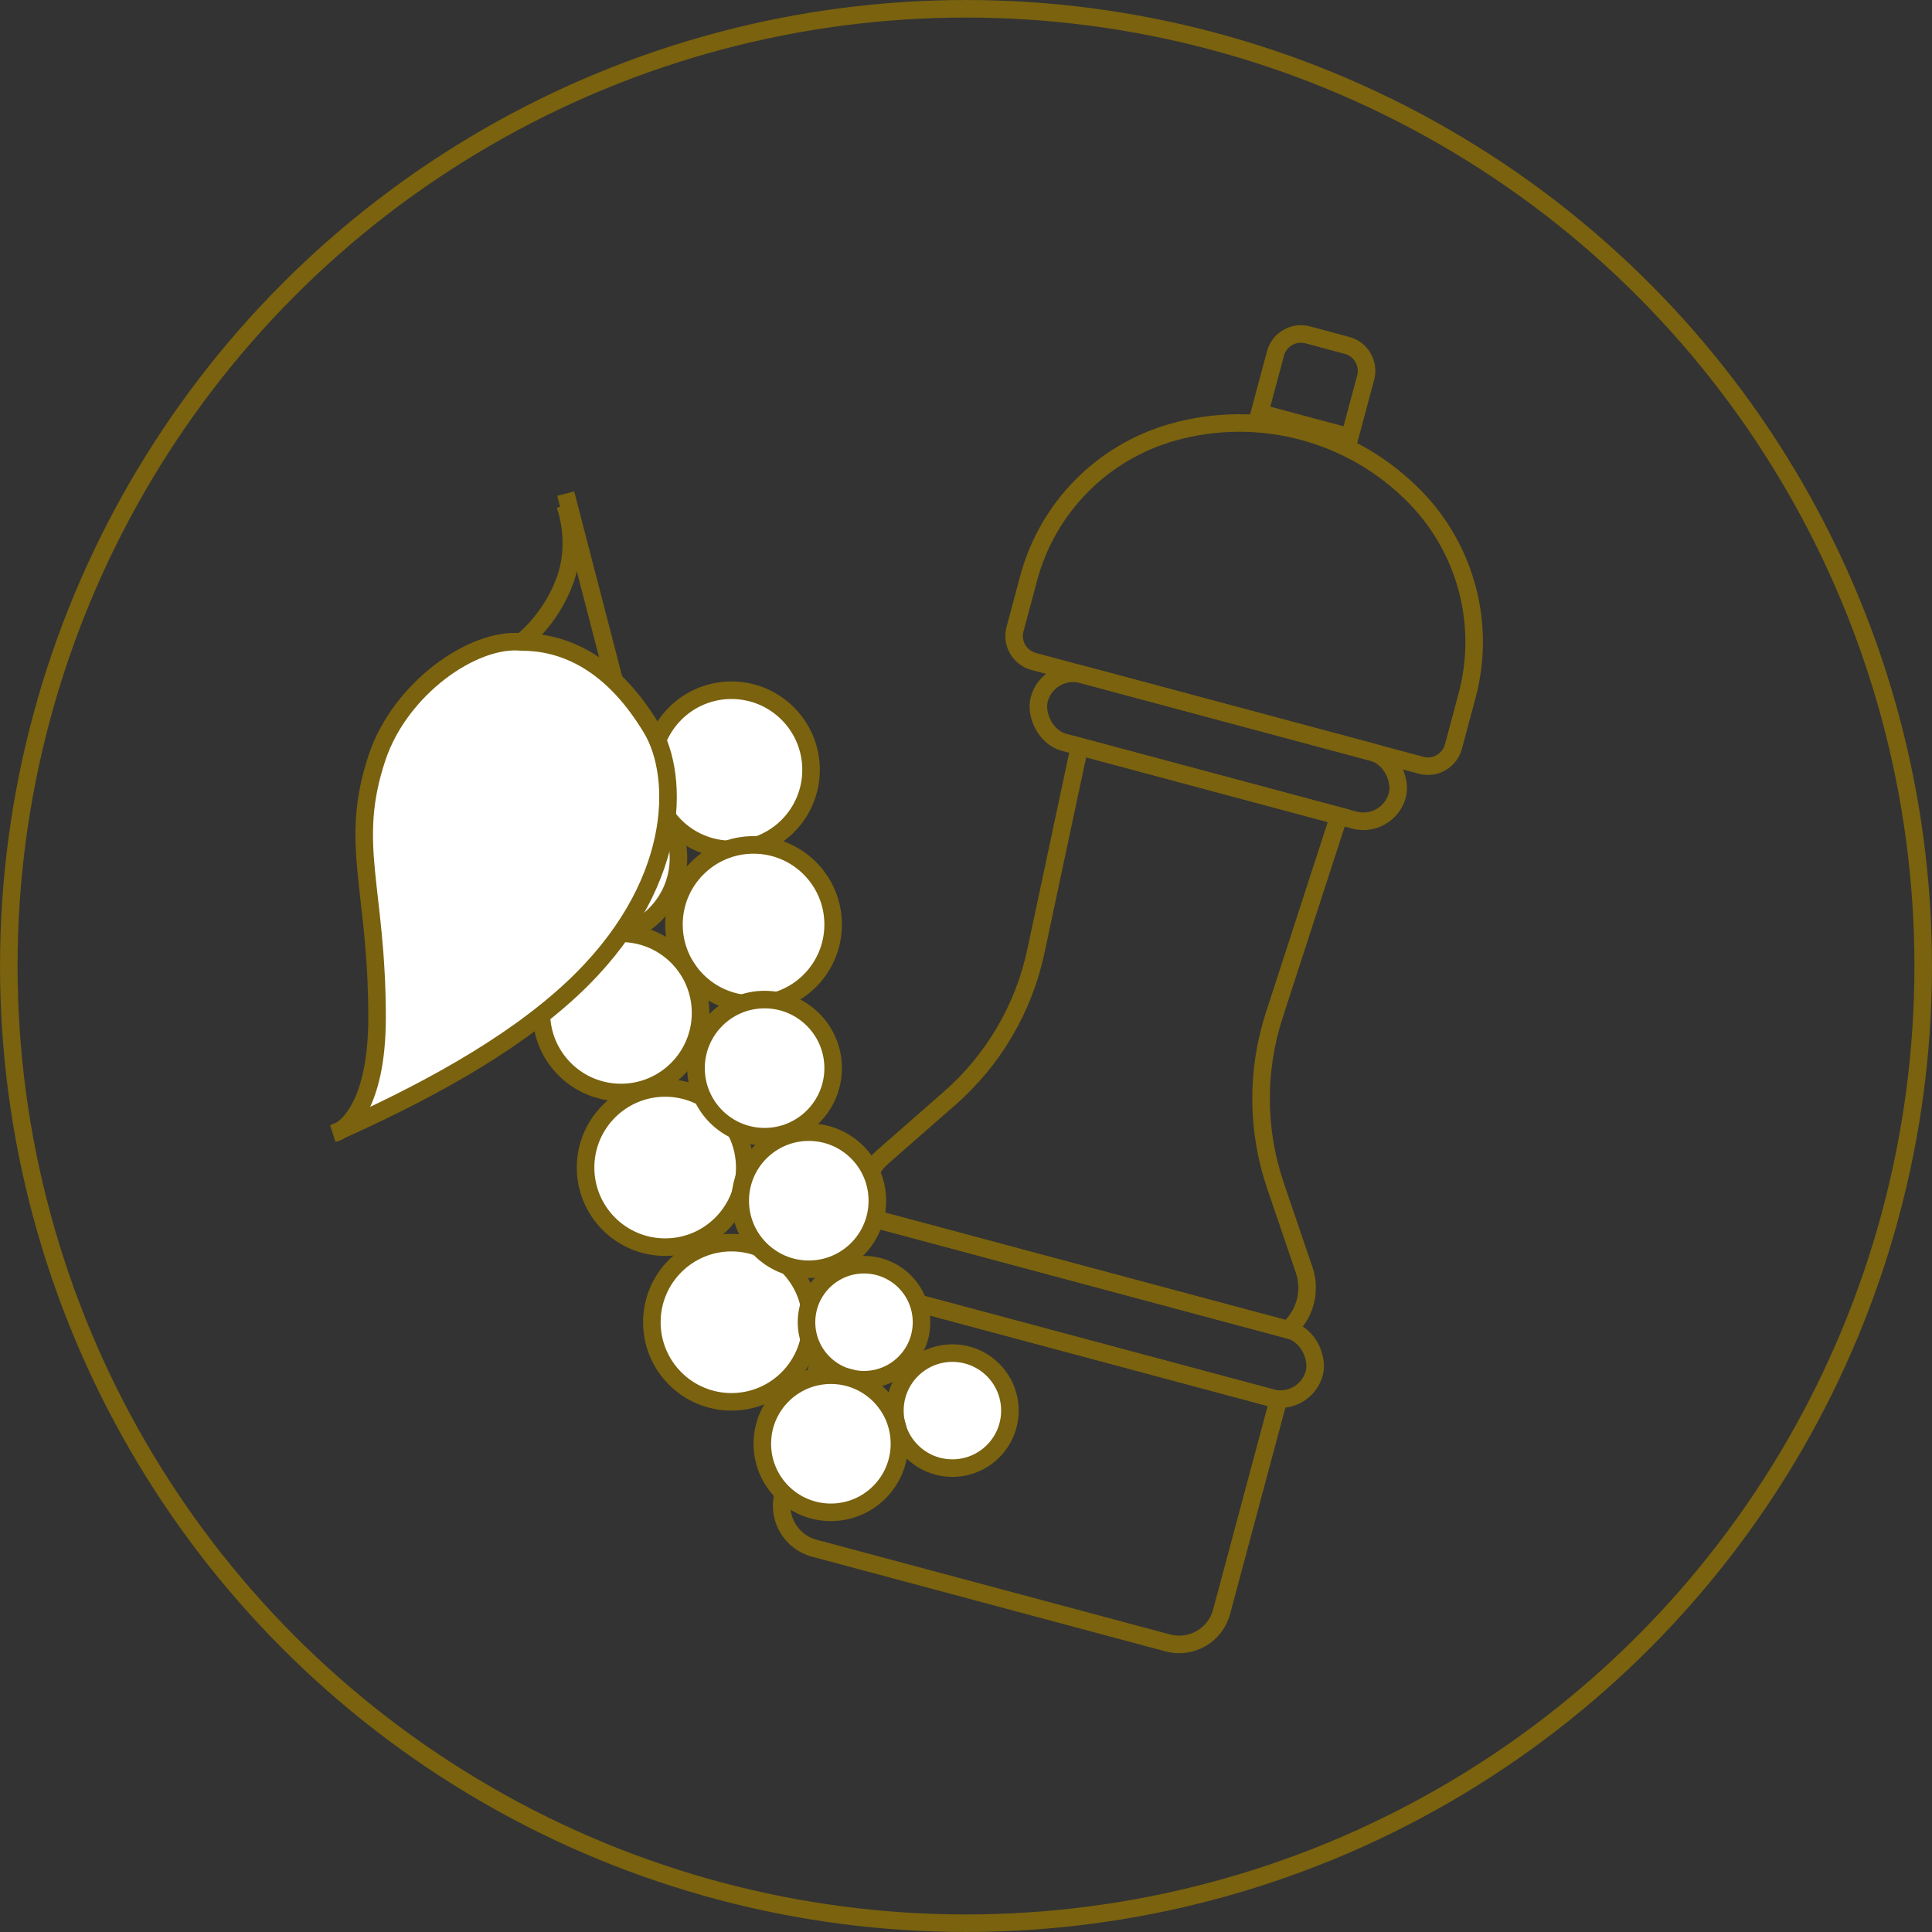<svg width="80" height="80" viewBox="0 0 80 80" fill="none" xmlns="http://www.w3.org/2000/svg">
<rect x="0" y="0" width="80" height="80" fill="#333333" stroke="none"/>
<circle cx="40" cy="40" r="39.636" stroke="#7A620E" stroke-width="0.727"/>
<path d="M42.595 23.94C43.378 21.018 45.641 18.723 48.553 17.899C52.146 16.883 56.007 17.917 58.61 20.594C60.719 22.763 61.532 25.882 60.749 28.805L60.183 30.917C60.027 31.499 59.429 31.844 58.847 31.689L42.8 27.389C42.218 27.233 41.873 26.635 42.029 26.053L42.595 23.94Z" stroke="#7A620E" stroke-width="0.727"/>
<path d="M42.893 39.392L44.699 30.909L55.442 33.788L52.764 42.037C52.019 44.333 52.036 46.809 52.814 49.094L54.002 52.586C54.303 53.47 54.038 54.447 53.332 55.057L35.891 50.384C35.585 49.503 35.844 48.524 36.546 47.909L39.321 45.479C41.137 43.888 42.39 41.753 42.893 39.392Z" stroke="#7A620E" stroke-width="0.727"/>
<rect x="43.41" y="27.552" width="15.349" height="2.909" rx="1.455" transform="rotate(15 43.41 27.552)" stroke="#7A620E" stroke-width="0.727"/>
<rect x="34.426" y="49.992" width="21.091" height="2.909" rx="1.455" transform="rotate(15 34.426 49.992)" stroke="#7A620E" stroke-width="0.727"/>
<path d="M34.782 53.099L52.936 57.963L50.583 66.744C50.323 67.714 49.326 68.29 48.356 68.03L33.715 64.107C32.745 63.847 32.169 62.85 32.429 61.88L34.782 53.099Z" stroke="#7A620E" stroke-width="0.727"/>
<path d="M52.815 14.637C52.971 14.055 53.569 13.71 54.151 13.866L55.778 14.302C56.36 14.458 56.705 15.056 56.549 15.638L55.89 18.096L52.156 17.096L52.815 14.637Z" stroke="#7A620E" stroke-width="0.727"/>
<path d="M26.628 32.792L23.425 20.44" stroke="#7A620E" stroke-width="0.727"/>
<circle cx="24.798" cy="35.537" r="3.296" fill="white" stroke="#7A620E" stroke-width="0.727"/>
<circle cx="30.288" cy="31.877" r="3.296" fill="white" stroke="#7A620E" stroke-width="0.727"/>
<circle cx="31.203" cy="38.282" r="3.296" fill="white" stroke="#7A620E" stroke-width="0.727"/>
<circle cx="25.713" cy="41.942" r="3.296" fill="white" stroke="#7A620E" stroke-width="0.727"/>
<circle cx="27.543" cy="48.346" r="3.296" fill="white" stroke="#7A620E" stroke-width="0.727"/>
<circle cx="30.288" cy="54.751" r="3.296" fill="white" stroke="#7A620E" stroke-width="0.727"/>
<circle cx="35.777" cy="54.75" r="2.381" fill="white" stroke="#7A620E" stroke-width="0.727"/>
<circle cx="39.437" cy="58.41" r="2.381" fill="white" stroke="#7A620E" stroke-width="0.727"/>
<circle cx="34.405" cy="59.783" r="2.839" fill="white" stroke="#7A620E" stroke-width="0.727"/>
<circle cx="33.49" cy="49.719" r="2.839" fill="white" stroke="#7A620E" stroke-width="0.727"/>
<circle cx="31.66" cy="44.229" r="2.839" fill="white" stroke="#7A620E" stroke-width="0.727"/>
<path d="M15.613 31.369C16.571 28.497 19.603 26.382 21.597 26.582C23.093 26.582 25.188 27.18 26.983 30.172C28.185 32.176 28.18 36.754 23.692 40.943C21.166 43.3 17.623 45.216 14.134 46.786C14.012 46.866 13.903 46.91 13.818 46.927C13.923 46.88 14.028 46.833 14.134 46.786C14.722 46.399 15.613 45.175 15.613 42.14C15.613 36.754 14.416 34.959 15.613 31.369Z" fill="white"/>
<path d="M23.392 20.897C23.392 20.897 23.991 22.393 23.392 24.039C22.794 25.684 21.597 26.582 21.597 26.582M21.597 26.582C19.603 26.382 16.571 28.497 15.613 31.369C14.416 34.959 15.613 36.754 15.613 42.14C15.613 45.801 14.317 46.827 13.818 46.927C17.409 45.331 21.09 43.371 23.692 40.943C28.18 36.754 28.185 32.176 26.983 30.172C25.188 27.18 23.093 26.582 21.597 26.582Z" stroke="#7A620E" stroke-width="0.727"/>
</svg>
